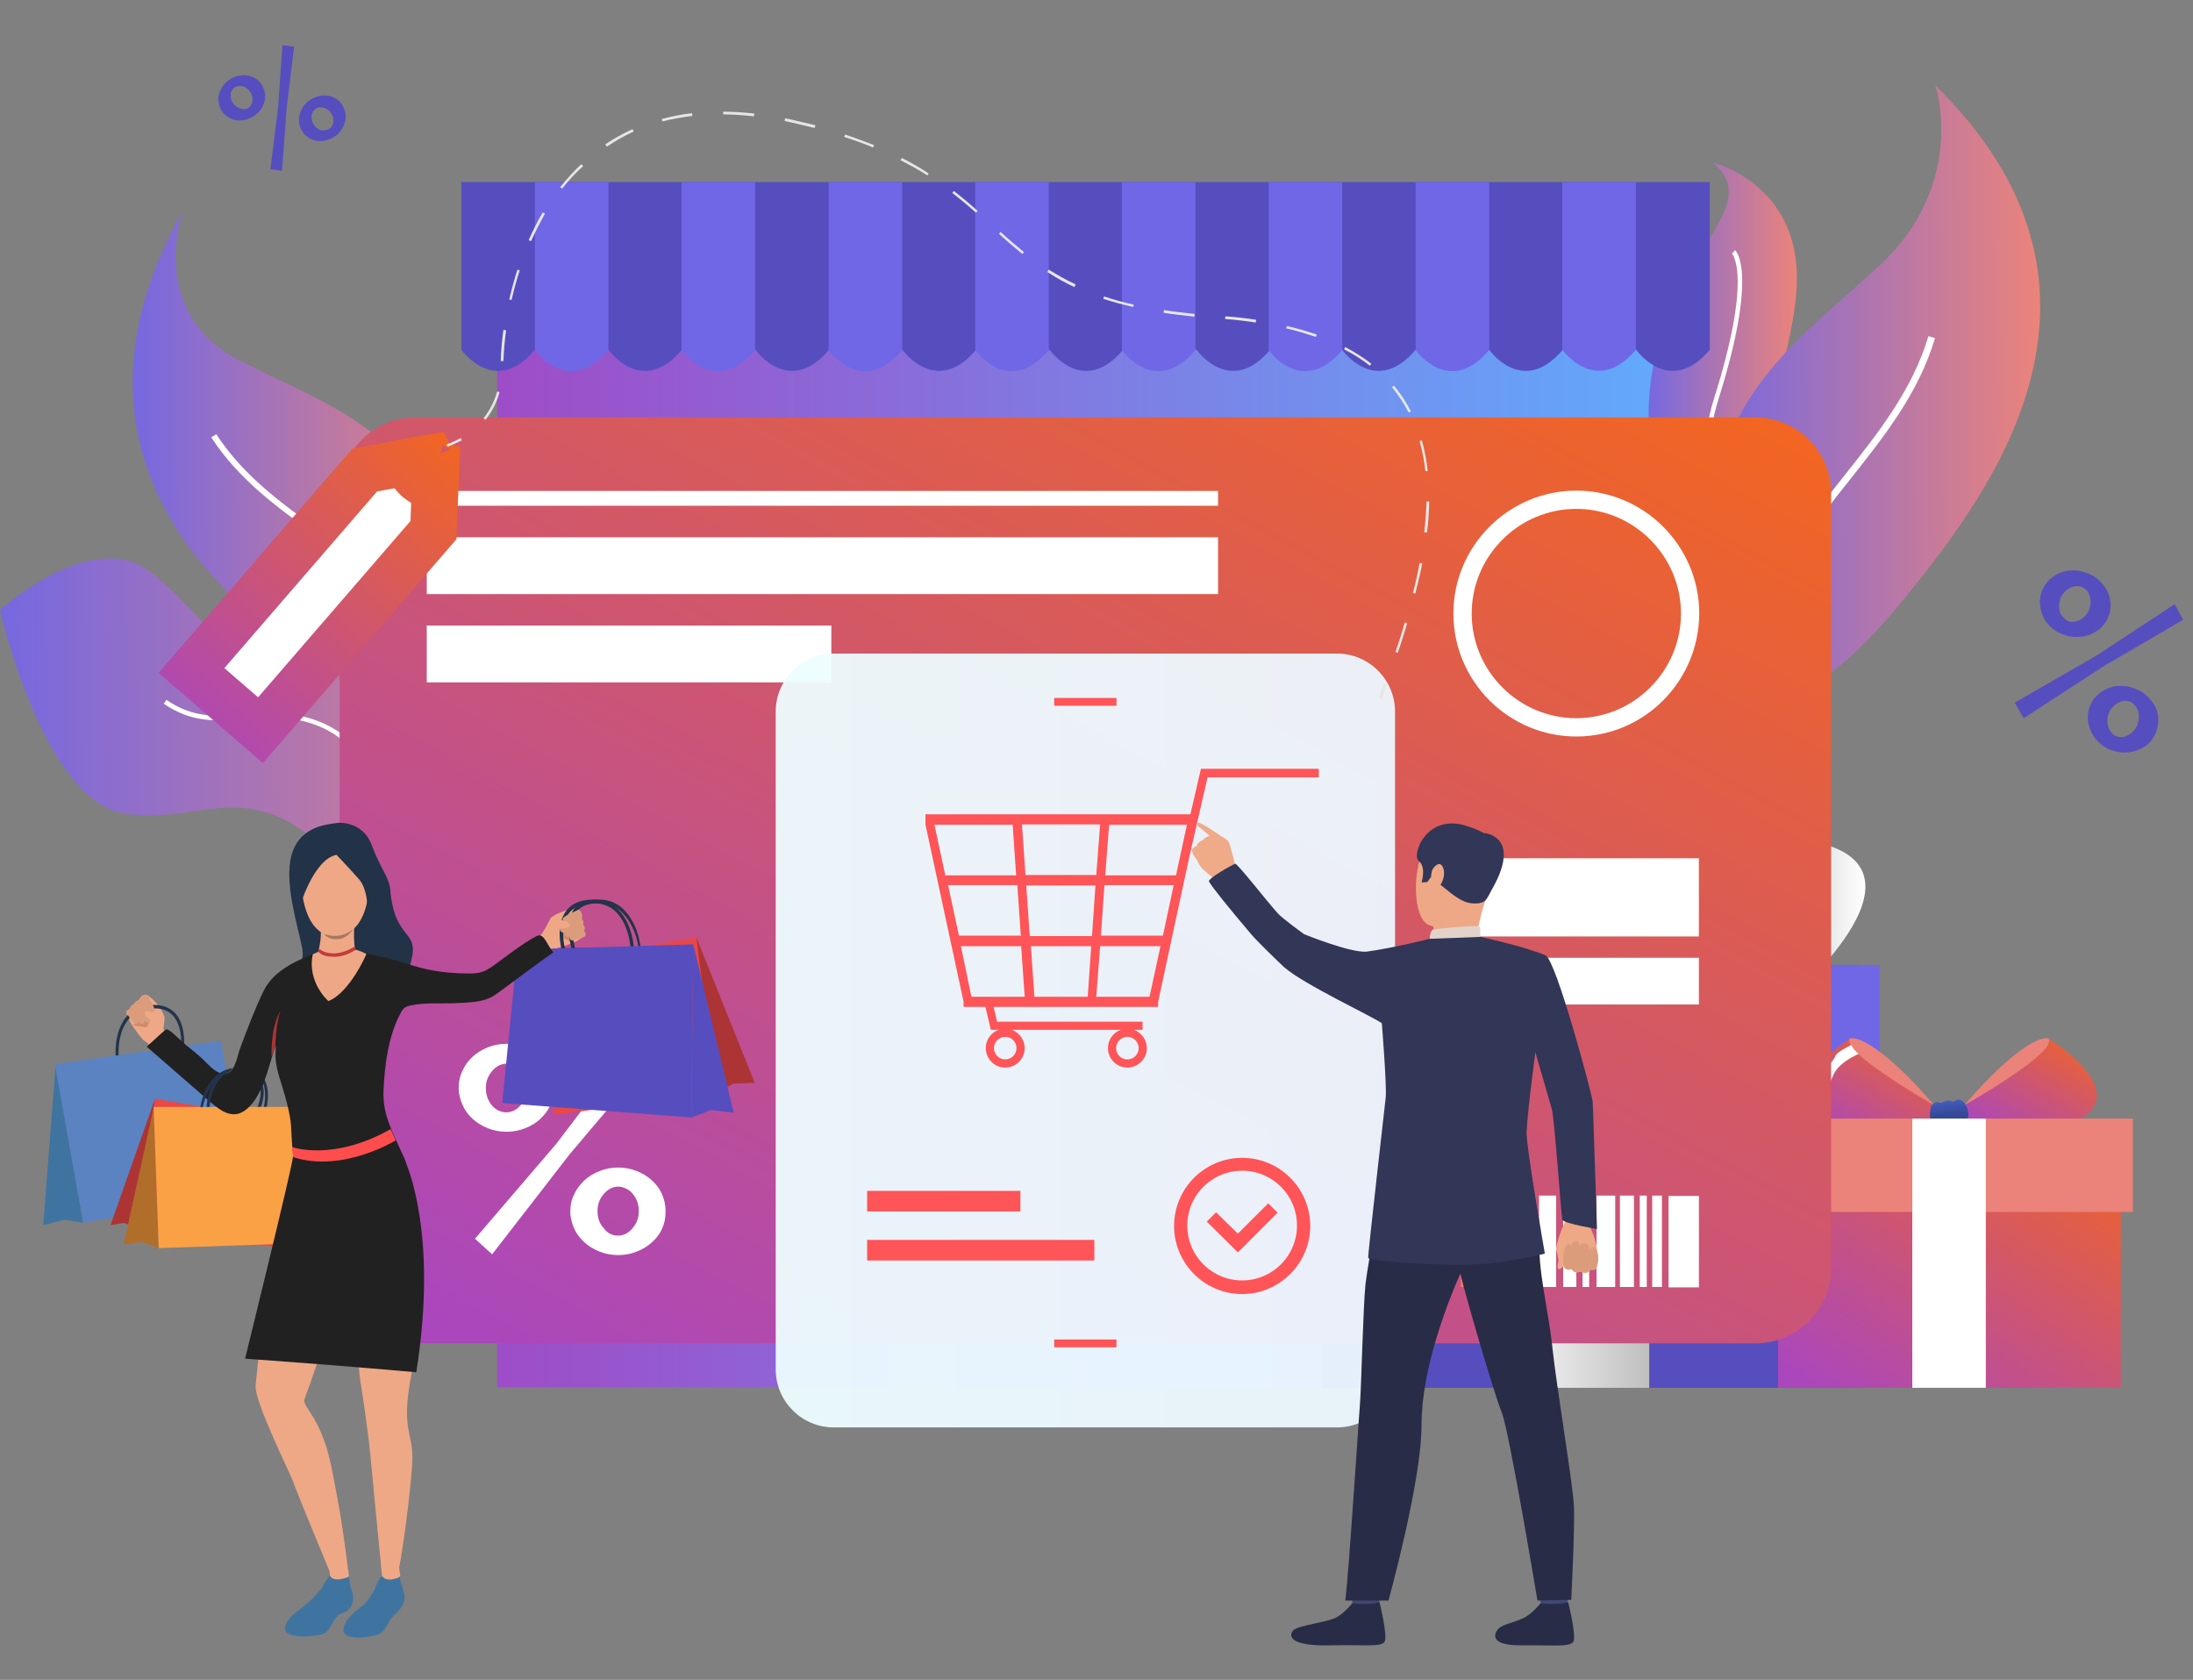 <svg width="47" height="36" viewBox="0 0 47 36" fill="none" xmlns="http://www.w3.org/2000/svg">
<rect x="0" y="0" width="47" height="36" fill="#808080" stroke="none"/>
<path d="M35.868 5.461H10.655V29.731H35.868V5.461Z" fill="url(#paint0_linear_16520_23233)"/>
<path d="M34.53 20.876C34.53 20.876 33.162 17.116 29.994 18.1C29.994 18.1 32.662 18.525 34.038 20.768C35.405 23.002 34.53 20.876 34.53 20.876Z" fill="url(#paint1_linear_16520_23233)"/>
<path d="M33.988 20.876C33.988 20.876 35.355 17.116 38.523 18.1C38.523 18.1 35.855 18.525 34.48 20.768C33.121 23.002 33.988 20.876 33.988 20.876Z" fill="url(#paint2_linear_16520_23233)"/>
<path d="M37.323 17.942C37.323 17.942 39.474 17.717 37.406 21.11L38.523 21.244C38.523 21.244 42.492 17.767 37.323 17.942Z" fill="url(#paint3_linear_16520_23233)"/>
<path d="M34.905 20.884L34.529 21.051L34.429 21.093C34.429 21.093 32.945 20.676 33.779 20.317C33.979 20.234 34.146 20.217 34.288 20.25C34.738 20.359 34.905 20.884 34.905 20.884Z" fill="url(#paint4_linear_16520_23233)"/>
<path d="M34.529 21.061L34.429 21.102C34.429 21.102 32.945 20.686 33.779 20.327C33.979 20.244 34.146 20.227 34.288 20.26C34.288 20.26 33.637 20.485 34.529 21.061Z" fill="url(#paint5_linear_16520_23233)"/>
<path d="M39.866 20.678H28.335V29.741H39.866V20.678Z" fill="#564EBF"/>
<path d="M40.282 20.678H27.926V23.396H40.282V20.678Z" fill="#7067E6"/>
<path d="M35.346 20.678H32.862V29.741H35.346V20.678Z" fill="url(#paint6_linear_16520_23233)"/>
<path d="M41.468 23.695C41.468 23.695 40.467 23.328 39.908 22.92C39.742 22.795 39.617 22.669 39.575 22.553C39.533 22.444 39.55 22.344 39.65 22.253C39.65 22.253 39.717 22.228 39.883 22.294C40.134 22.403 40.617 22.72 41.434 23.662C41.451 23.678 41.459 23.687 41.468 23.695Z" fill="#EB837A"/>
<path d="M41.468 23.694L41.409 23.977C41.409 23.977 39.408 24.477 38.766 23.827C38.758 23.819 38.75 23.811 38.741 23.802C38.683 23.735 38.65 23.669 38.633 23.602C38.449 22.985 39.65 22.26 39.65 22.26C39.625 22.293 39.633 22.343 39.667 22.401C39.7 22.46 39.758 22.527 39.833 22.593C40.309 23.035 41.468 23.694 41.468 23.694Z" fill="url(#paint7_linear_16520_23233)"/>
<path d="M39.833 22.586C39.833 22.586 39.425 22.753 39.3 23.02C39.175 23.287 39.108 23.512 38.933 23.595C38.85 23.637 38.791 23.712 38.749 23.795C38.691 23.729 38.658 23.662 38.641 23.595C38.658 23.487 38.691 23.37 38.783 23.27C39.041 22.97 39.3 22.745 39.333 22.636C39.358 22.553 39.575 22.445 39.675 22.395C39.7 22.453 39.758 22.52 39.833 22.586Z" fill="white"/>
<path d="M42.084 23.695C42.084 23.695 43.085 23.328 43.644 22.92C43.81 22.795 43.935 22.669 43.977 22.553C44.019 22.444 44.002 22.344 43.902 22.253C43.902 22.253 43.835 22.228 43.669 22.294C43.419 22.403 42.935 22.72 42.118 23.662C42.101 23.678 42.093 23.687 42.084 23.695Z" fill="#EB837A"/>
<path d="M42.084 23.694L42.143 23.977C42.143 23.977 44.144 24.477 44.786 23.827C44.794 23.819 44.803 23.811 44.811 23.802C44.869 23.735 44.903 23.669 44.919 23.602C45.103 22.985 43.902 22.26 43.902 22.26C43.927 22.293 43.919 22.343 43.885 22.401C43.852 22.46 43.794 22.527 43.719 22.593C43.252 23.035 42.084 23.694 42.084 23.694Z" fill="url(#paint8_linear_16520_23233)"/>
<path d="M41.392 23.694C41.392 23.694 41.484 23.586 41.551 23.628C41.618 23.669 41.709 23.544 41.809 23.594C41.909 23.644 41.918 23.511 42.043 23.586C42.168 23.661 42.235 23.903 42.143 24.02C42.051 24.145 42.001 23.994 41.959 24.02C41.918 24.044 41.834 24.153 41.693 24.07C41.551 23.986 41.351 24.145 41.367 24.044C41.384 23.945 41.334 23.895 41.392 23.694Z" fill="url(#paint9_linear_16520_23233)"/>
<path d="M45.453 23.971H38.107V29.74H45.453V23.971Z" fill="url(#paint10_linear_16520_23233)"/>
<path d="M45.711 23.971H37.849V25.972H45.711V23.971Z" fill="#EB837A"/>
<path d="M42.56 23.971H40.984V29.74H42.56V23.971Z" fill="white"/>
<path d="M6.395 13.948C7.662 14.832 8.913 15.424 9.58 15.066C9.621 15.04 9.655 15.015 9.688 14.991C10.072 14.69 10.205 13.982 9.947 12.698C9.271 9.296 7.128 8.754 5.127 7.72C3.151 6.711 3.902 4.552 3.927 4.502C1.192 9.346 4.244 12.448 6.395 13.948Z" fill="url(#paint11_linear_16520_23233)"/>
<path d="M9.588 15.066C9.63 15.041 9.663 15.016 9.697 14.991C9.446 14.324 8.888 13.048 8.129 12.348C7.771 12.023 7.354 11.723 6.912 11.414C6.078 10.822 5.219 10.205 4.636 9.305L4.527 9.371C5.128 10.297 5.995 10.914 6.837 11.514C7.27 11.823 7.687 12.123 8.037 12.44C8.779 13.123 9.338 14.424 9.588 15.066Z" fill="white"/>
<path d="M2.668 17.433C4.419 17.716 5.553 16.332 7.57 18.883C9.313 21.084 11.781 18.65 12.415 17.941C12.515 17.833 12.573 17.758 12.573 17.758C12.573 17.758 12.531 17.766 12.465 17.783C12.031 17.874 10.372 18.149 9.98 16.882C9.53 15.423 8.237 13.447 6.537 13.973C4.836 14.498 4.469 13.214 3.21 12.247C1.959 11.296 0 13.072 0 13.072C0 13.072 0.917 17.149 2.668 17.433Z" fill="url(#paint12_linear_16520_23233)"/>
<path d="M8.162 16.957C8.496 17.533 8.837 18.133 9.621 18.466C10.688 18.917 11.772 18.391 12.422 17.958C12.523 17.849 12.581 17.774 12.581 17.774C12.581 17.774 12.539 17.783 12.473 17.799C11.864 18.233 10.747 18.833 9.663 18.375C8.912 18.058 8.579 17.474 8.254 16.907C7.879 16.257 7.487 15.582 6.47 15.348C6.019 15.248 5.619 15.281 5.227 15.306C4.669 15.357 4.143 15.398 3.568 14.998L3.51 15.081C4.118 15.498 4.66 15.457 5.236 15.407C5.619 15.373 6.011 15.34 6.445 15.44C7.42 15.665 7.779 16.29 8.162 16.957Z" fill="white"/>
<path d="M35.343 9.279C35.534 12.747 38.277 12.572 38.494 12.556C38.502 12.556 38.511 12.556 38.511 12.556C38.453 12.489 38.394 12.414 38.344 12.347C36.968 10.438 38.536 7.828 38.511 5.911C38.486 3.918 36.71 3.484 36.71 3.484C38.011 4.577 35.142 5.677 35.343 9.279Z" fill="url(#paint13_linear_16520_23233)"/>
<path d="M36.951 11.029C37.327 11.696 37.91 12.196 38.494 12.555C38.502 12.555 38.51 12.555 38.51 12.555C38.452 12.488 38.394 12.413 38.344 12.346C37.843 12.004 37.36 11.554 37.035 10.987C36.618 10.254 36.551 9.436 36.826 8.569C37.693 5.818 37.201 5.376 37.185 5.359L37.151 5.401L37.118 5.434C37.143 5.459 37.552 5.951 36.734 8.544C36.451 9.428 36.518 10.262 36.951 11.029Z" fill="white"/>
<path d="M40.879 12.746C39.787 14.097 38.628 15.123 37.794 14.939C37.744 14.931 37.694 14.914 37.652 14.897C37.144 14.689 36.785 13.972 36.66 12.513C36.335 8.636 38.469 7.385 40.312 5.659C42.129 3.959 41.513 1.874 41.471 1.824C45.915 6.176 42.73 10.462 40.879 12.746Z" fill="url(#paint14_linear_16520_23233)"/>
<path d="M37.795 14.932C37.745 14.924 37.694 14.907 37.653 14.89C37.719 14.098 37.92 12.547 38.52 11.564C38.803 11.097 39.162 10.655 39.537 10.18C40.246 9.287 40.988 8.354 41.33 7.203L41.471 7.245C41.121 8.429 40.371 9.363 39.654 10.271C39.279 10.738 38.928 11.188 38.645 11.639C38.061 12.598 37.861 14.165 37.795 14.932Z" fill="white"/>
<path d="M37.618 28.788H8.904C8.004 28.788 7.278 28.063 7.278 27.163V10.571C7.278 9.671 8.004 8.945 8.904 8.945H37.618C38.519 8.945 39.244 9.671 39.244 10.571V27.163C39.244 28.063 38.519 28.788 37.618 28.788Z" fill="url(#paint15_linear_16520_23233)"/>
<path d="M33.784 15.783C32.333 15.783 31.149 14.599 31.149 13.148C31.149 11.698 32.333 10.514 33.784 10.514C35.234 10.514 36.418 11.698 36.418 13.148C36.41 14.607 35.234 15.783 33.784 15.783ZM33.784 10.905C32.55 10.905 31.541 11.914 31.541 13.148C31.541 14.382 32.55 15.391 33.784 15.391C35.017 15.391 36.026 14.382 36.026 13.148C36.026 11.914 35.017 10.905 33.784 10.905Z" fill="white"/>
<path d="M10.855 24.253C10.713 24.253 10.58 24.228 10.455 24.178C10.33 24.128 10.222 24.062 10.13 23.978C10.038 23.895 9.963 23.795 9.913 23.678C9.863 23.561 9.83 23.445 9.83 23.311C9.83 23.186 9.855 23.061 9.913 22.944C9.963 22.828 10.038 22.728 10.13 22.644C10.222 22.561 10.33 22.494 10.455 22.444C10.58 22.394 10.713 22.369 10.855 22.369C10.997 22.369 11.13 22.394 11.255 22.444C11.38 22.494 11.489 22.561 11.581 22.644C11.672 22.728 11.747 22.828 11.797 22.944C11.847 23.061 11.881 23.178 11.881 23.311C11.881 23.445 11.856 23.57 11.797 23.678C11.747 23.795 11.672 23.887 11.581 23.978C11.489 24.062 11.38 24.128 11.255 24.178C11.13 24.228 10.997 24.253 10.855 24.253ZM10.18 26.546L11.922 24.512L13.531 22.394L13.907 22.728L12.214 24.729L10.547 26.88L10.18 26.546ZM10.855 23.837C10.914 23.837 10.972 23.82 11.022 23.795C11.072 23.77 11.122 23.728 11.164 23.678C11.205 23.628 11.239 23.578 11.264 23.511C11.289 23.445 11.297 23.378 11.297 23.311C11.297 23.169 11.255 23.044 11.164 22.944C11.08 22.844 10.972 22.794 10.855 22.794C10.797 22.794 10.738 22.811 10.688 22.836C10.638 22.861 10.588 22.903 10.547 22.953C10.505 23.003 10.472 23.053 10.447 23.119C10.422 23.178 10.413 23.245 10.413 23.32C10.413 23.461 10.455 23.586 10.547 23.695C10.63 23.787 10.738 23.837 10.855 23.837ZM13.248 26.896C13.106 26.896 12.973 26.871 12.848 26.821C12.723 26.771 12.614 26.705 12.523 26.621C12.431 26.538 12.356 26.438 12.306 26.329C12.256 26.213 12.223 26.096 12.223 25.963C12.223 25.829 12.248 25.704 12.306 25.596C12.356 25.479 12.431 25.387 12.523 25.296C12.614 25.212 12.723 25.145 12.848 25.096C12.973 25.046 13.106 25.02 13.248 25.02C13.39 25.02 13.523 25.046 13.648 25.096C13.773 25.145 13.882 25.212 13.973 25.296C14.065 25.379 14.14 25.479 14.19 25.596C14.24 25.712 14.265 25.829 14.265 25.963C14.265 26.096 14.24 26.221 14.19 26.329C14.14 26.446 14.065 26.538 13.973 26.621C13.882 26.705 13.773 26.771 13.648 26.821C13.523 26.871 13.39 26.896 13.248 26.896ZM13.248 26.48C13.306 26.48 13.365 26.463 13.415 26.438C13.465 26.413 13.515 26.371 13.556 26.321C13.598 26.271 13.632 26.221 13.656 26.154C13.681 26.096 13.69 26.029 13.69 25.954C13.69 25.879 13.681 25.812 13.656 25.746C13.632 25.679 13.598 25.629 13.556 25.579C13.515 25.529 13.473 25.496 13.415 25.471C13.365 25.446 13.306 25.429 13.248 25.429C13.19 25.429 13.131 25.446 13.081 25.471C13.031 25.496 12.981 25.537 12.94 25.587C12.898 25.637 12.864 25.688 12.839 25.754C12.814 25.821 12.806 25.888 12.806 25.954C12.806 26.096 12.848 26.221 12.94 26.321C13.023 26.43 13.123 26.48 13.248 26.48Z" fill="white"/>
<path d="M26.105 11.514H9.146V12.731H26.105V11.514Z" fill="white"/>
<path d="M26.105 10.521H9.146V10.838H26.105V10.521Z" fill="white"/>
<path d="M17.817 13.406H9.146V14.623H17.817V13.406Z" fill="white"/>
<path opacity="0.95" d="M28.655 30.589H17.867C17.183 30.589 16.625 30.03 16.625 29.347V15.248C16.625 14.565 17.183 14.006 17.867 14.006H28.655C29.339 14.006 29.898 14.565 29.898 15.248V29.347C29.898 30.039 29.339 30.589 28.655 30.589Z" fill="url(#paint16_linear_16520_23233)"/>
<path d="M26.622 27.731C25.813 27.731 25.163 27.072 25.163 26.272C25.163 25.463 25.821 24.812 26.622 24.812C27.43 24.812 28.081 25.471 28.081 26.272C28.081 27.072 27.422 27.731 26.622 27.731ZM26.622 25.088C25.971 25.088 25.446 25.613 25.446 26.263C25.446 26.913 25.971 27.439 26.622 27.439C27.272 27.439 27.797 26.913 27.797 26.263C27.797 25.613 27.272 25.088 26.622 25.088Z" fill="#FF5458"/>
<path d="M26.53 26.838L25.863 26.179L26.063 25.979L26.53 26.437L27.18 25.787L27.38 25.987L26.53 26.838Z" fill="#FF5458"/>
<path d="M31.107 25.621H30.682V27.58H31.107V25.621Z" fill="#FF7759"/>
<path d="M31.516 25.621H31.308V27.58H31.516V25.621Z" fill="#FF7759"/>
<path d="M32.108 25.621H31.725V27.58H32.108V25.621Z" fill="#FF7759"/>
<path d="M32.558 25.621H32.325V27.58H32.558V25.621Z" fill="#FF7759"/>
<path d="M32.825 25.629H32.717V27.588H32.825V25.629Z" fill="#FF7759"/>
<path d="M33.351 25.621H32.984V27.58H33.351V25.621Z" fill="white"/>
<path d="M33.784 25.621H33.501V27.58H33.784V25.621Z" fill="white"/>
<path d="M34.059 25.621H33.917V27.58H34.059V25.621Z" fill="white"/>
<path d="M34.617 25.621H34.217V27.58H34.617V25.621Z" fill="white"/>
<path d="M35.018 25.621H34.718V27.58H35.018V25.621Z" fill="white"/>
<path d="M35.293 25.621H35.143V27.58H35.293V25.621Z" fill="white"/>
<path d="M35.618 25.621H35.41V27.58H35.618V25.621Z" fill="white"/>
<path d="M36.411 25.629H35.76V27.588H36.411V25.629Z" fill="white"/>
<path d="M9.888 3.902V7.496C9.888 7.496 10.605 8.513 11.464 7.496H13.04C13.04 7.496 13.757 8.513 14.616 7.496H16.191C16.191 7.496 16.908 8.513 17.767 7.496H19.343C19.343 7.496 20.06 8.513 20.919 7.496H22.494C22.494 7.496 23.212 8.513 24.07 7.496H25.646C25.646 7.496 26.363 8.513 27.222 7.496H28.764C28.764 7.496 29.481 8.513 30.34 7.496H31.916C31.916 7.496 32.633 8.513 33.492 7.496H35.067C35.067 7.496 35.784 8.513 36.643 7.496V3.902H9.888Z" fill="#564EBF"/>
<path d="M11.464 7.502C11.464 7.502 12.181 8.519 13.04 7.502V3.9H11.464V7.502Z" fill="#7067E6"/>
<path d="M14.607 7.502C14.607 7.502 15.324 8.519 16.183 7.502V3.9H14.607V7.502Z" fill="#7067E6"/>
<path d="M17.759 7.502C17.759 7.502 18.476 8.519 19.335 7.502V3.9H17.759V7.502Z" fill="#7067E6"/>
<path d="M20.902 7.502C20.902 7.502 21.619 8.519 22.478 7.502V3.9H20.902V7.502Z" fill="#7067E6"/>
<path d="M24.045 7.502C24.045 7.502 24.762 8.519 25.621 7.502V3.9H24.045V7.502Z" fill="#7067E6"/>
<path d="M27.189 7.502C27.189 7.502 27.906 8.519 28.765 7.502V3.9H27.189V7.502Z" fill="#7067E6"/>
<path d="M30.34 7.502C30.34 7.502 31.057 8.519 31.916 7.502V3.9H30.34V7.502Z" fill="#7067E6"/>
<path d="M33.484 3.9V7.494C33.484 7.494 34.201 8.511 35.06 7.494V3.9H33.484Z" fill="#7067E6"/>
<path d="M25.738 16.475L25.513 17.45H19.835V17.675L20.652 21.469V21.577H21.119L21.236 22.069H21.402C21.244 22.127 21.127 22.277 21.127 22.461C21.127 22.686 21.311 22.878 21.544 22.878C21.769 22.878 21.961 22.694 21.961 22.461C21.961 22.286 21.844 22.127 21.686 22.069H24.02C23.862 22.127 23.745 22.277 23.745 22.461C23.745 22.686 23.929 22.878 24.162 22.878C24.387 22.878 24.579 22.694 24.579 22.461C24.579 22.286 24.462 22.127 24.304 22.069H24.487V21.894H21.369L21.294 21.577H24.821V21.469L25.488 18.367L25.88 16.658H28.264V16.475H25.738ZM21.786 22.461C21.786 22.594 21.677 22.703 21.544 22.703C21.411 22.703 21.302 22.594 21.302 22.461C21.302 22.328 21.411 22.219 21.544 22.219C21.677 22.219 21.786 22.328 21.786 22.461ZM24.404 22.461C24.404 22.594 24.296 22.703 24.162 22.703C24.029 22.703 23.92 22.594 23.92 22.461C23.92 22.328 24.029 22.219 24.162 22.219C24.296 22.219 24.404 22.328 24.404 22.461ZM21.994 18.976H23.478L23.403 20.06H22.069L21.994 18.976ZM21.878 20.051H20.552L20.319 18.968H21.803L21.878 20.051ZM23.495 18.751H21.978L21.903 17.667H23.578L23.495 18.751ZM23.77 17.675H25.438L25.204 18.759H23.687L23.77 17.675ZM23.387 20.276L23.312 21.36H22.169L22.094 20.276H23.387ZM23.578 20.276H24.871L24.637 21.36H23.495L23.578 20.276ZM24.921 20.051H23.595L23.67 18.968H25.154L24.929 20.026L24.921 20.051ZM21.703 17.675L21.778 18.759H20.26L20.027 17.675H21.703ZM20.594 20.276H21.886L21.961 21.36H20.819L20.594 20.276Z" fill="#FF5458"/>
<path d="M23.928 28.705H22.594V28.872H23.928V28.705Z" fill="#FF5458"/>
<path d="M23.928 14.957H22.594V15.124H23.928V14.957Z" fill="#FF5458"/>
<path d="M21.869 25.52H18.584V25.961H21.869V25.52Z" fill="#FF5458"/>
<path d="M23.454 26.57H18.584V27.012H23.454V26.57Z" fill="#FF5458"/>
<path d="M36.41 18.393H31.307V20.068H36.41V18.393Z" fill="white"/>
<path d="M36.41 20.525H31.307V21.526H36.41V20.525Z" fill="white"/>
<path d="M33.626 25.938C33.626 25.938 33.559 26.046 33.551 26.138C33.542 26.205 33.484 26.313 33.459 26.371C33.434 26.43 33.351 26.697 33.351 26.763C33.351 26.788 33.409 26.972 33.401 27.022C33.392 27.08 33.359 27.188 33.409 27.197C33.459 27.205 33.517 27.113 33.517 27.113C33.517 27.113 33.509 27.163 33.559 27.188C33.642 27.23 33.684 27.197 33.684 27.197C33.684 27.197 33.717 27.255 33.751 27.264C33.834 27.28 33.876 27.247 33.876 27.247C33.876 27.247 33.917 27.28 33.976 27.28C34.051 27.28 34.084 27.213 34.084 27.213C34.084 27.213 34.176 27.23 34.209 27.188C34.234 27.147 34.234 27.097 34.243 27.055C34.251 27.013 34.243 26.646 34.118 26.388C33.993 26.121 34.151 25.871 34.151 25.871L33.626 25.938Z" fill="#EEA886"/>
<path d="M33.501 27.081C33.501 27.081 33.492 26.756 33.576 26.68C33.659 26.614 33.676 26.73 33.676 26.73C33.676 26.73 33.667 26.614 33.759 26.597C33.851 26.58 33.859 26.722 33.859 26.722C33.859 26.722 33.876 26.63 33.976 26.647C34.076 26.664 34.051 26.78 34.051 26.78C34.051 26.78 34.143 26.664 34.209 26.772C34.309 26.956 34.209 27.172 34.209 27.172C34.209 27.172 34.176 27.222 34.084 27.197C34.084 27.197 34.018 27.322 33.876 27.231C33.876 27.231 33.734 27.314 33.676 27.181C33.684 27.197 33.526 27.272 33.501 27.081Z" fill="#DB9C7C"/>
<path d="M32.509 21.209C32.509 21.209 33.067 23.085 33.259 23.769C33.317 23.986 33.459 26.054 33.484 26.137C33.509 26.22 34.226 26.337 34.226 26.337C34.226 26.337 34.143 23.752 34.134 23.611C34.126 23.469 33.351 20.576 33.126 20.476C32.959 20.401 32.867 20.459 32.65 20.617C32.35 20.843 32.509 21.209 32.509 21.209Z" fill="#323657"/>
<path d="M32.967 33.991C32.967 33.991 33.017 34.35 33.025 34.4C33.033 34.45 33.592 34.367 33.592 34.367L33.634 33.941C33.634 33.95 33.033 33.941 32.967 33.991Z" fill="#424773"/>
<path d="M33.017 34.359C33.017 34.359 32.842 34.576 32.667 34.667C32.492 34.759 32.225 34.801 32.125 34.893C32.05 34.959 31.859 35.259 32.576 35.259C33.293 35.251 33.635 35.301 33.718 35.184C33.793 35.068 33.609 34.334 33.609 34.334C33.609 34.334 33.426 34.401 33.017 34.359Z" fill="#292C47"/>
<path d="M28.932 33.991C28.932 33.991 28.982 34.35 28.99 34.4C28.998 34.45 29.557 34.367 29.557 34.367L29.599 33.941C29.599 33.95 28.998 33.941 28.932 33.991Z" fill="#424773"/>
<path d="M28.981 34.359C28.981 34.359 28.806 34.576 28.631 34.667C28.456 34.759 27.823 34.834 27.722 34.934C27.647 35.001 27.522 35.285 28.531 35.259C29.248 35.243 29.59 35.301 29.673 35.184C29.748 35.068 29.565 34.334 29.565 34.334C29.565 34.334 29.398 34.401 28.981 34.359Z" fill="#292C47"/>
<path d="M32.5 24.861C32.5 24.861 33.025 25.703 32.992 26.462C32.95 27.221 33.184 28.055 33.267 28.847C33.359 29.73 33.717 31.831 33.734 32.298C33.751 32.774 33.675 34.283 33.675 34.283L32.95 34.299C32.95 34.299 32.342 30.639 32.183 30.264C32.025 29.889 31.241 27.221 31.216 26.929C31.183 26.629 32.5 24.861 32.5 24.861Z" fill="#292C47"/>
<path d="M29.715 24.97C29.715 24.97 29.315 27.054 29.265 27.521C29.215 27.988 29.173 29.772 29.148 30.064C29.123 30.356 28.898 33.858 28.831 34.3H29.757C29.757 34.3 30.466 31.748 30.466 30.539C30.466 29.331 31.016 27.913 31.375 27.113C31.733 26.312 32.542 26.296 32.758 24.82C32.767 24.82 30.007 24.503 29.715 24.97Z" fill="#292C47"/>
<path d="M31.616 17.792C31.616 17.792 30.907 17.525 30.574 18.067C30.249 18.609 30.274 19.693 30.632 19.827C30.991 19.96 31.524 19.893 31.708 19.551C31.891 19.21 32.058 18.726 32.05 18.401C32.05 18.067 31.799 17.884 31.616 17.792Z" fill="#EEA886"/>
<path d="M30.716 19.843C30.716 19.843 30.749 20.035 30.699 20.126C30.649 20.218 31.616 20.226 31.616 20.226C31.616 20.226 31.691 19.709 31.841 19.276C31.991 18.851 30.716 19.843 30.716 19.843Z" fill="#EEA886"/>
<path d="M31.842 19.285C31.842 19.285 31.775 19.394 31.5 19.352C31.225 19.31 30.891 18.944 30.783 18.902C30.666 18.86 30.666 18.793 30.666 18.793L30.591 18.902L30.466 18.91C30.466 18.91 30.574 18.585 30.408 18.452C30.241 18.318 30.583 17.401 31.458 17.709C31.458 17.709 32.133 17.893 32.108 18.276C32.092 18.66 32 19.093 31.842 19.285Z" fill="#323657"/>
<path d="M30.641 20.118C30.641 20.118 30.641 19.934 30.724 19.918C30.807 19.901 31.624 19.817 31.724 19.859V20.068C31.724 20.076 31.533 20.193 30.641 20.118Z" fill="#E2D2CA"/>
<path d="M30.691 18.658C30.708 18.592 30.866 18.408 30.933 18.608C31 18.808 30.841 19.067 30.749 19.05C30.658 19.017 30.649 18.817 30.691 18.658Z" fill="#EEA886"/>
<path d="M27.381 22.252C27.372 22.261 27.372 22.261 27.381 22.252V22.252Z" fill="#323657"/>
<path d="M31.817 17.852C31.817 17.852 32.726 17.927 31.842 19.277L31.817 17.852Z" fill="#323657"/>
<path d="M25.646 18.126C25.672 18.034 25.771 18.009 25.771 18.009C25.813 17.951 25.913 17.917 25.913 17.917C25.913 17.909 25.913 17.909 25.922 17.909C25.855 17.842 25.671 17.709 25.663 17.684C25.646 17.651 25.655 17.651 25.688 17.634C25.721 17.617 26.022 17.817 26.122 17.884C26.147 17.901 26.163 17.917 26.172 17.917C26.197 17.942 26.255 17.959 26.305 18.009C26.313 18.017 26.313 18.017 26.322 18.026C26.372 18.092 26.488 18.609 26.488 18.609L26.28 18.701L26.072 18.876C26.072 18.876 25.83 18.676 25.771 18.618C25.713 18.559 25.68 18.484 25.663 18.451C25.663 18.442 25.655 18.434 25.646 18.418C25.621 18.376 25.58 18.326 25.58 18.326C25.555 18.293 25.546 18.226 25.546 18.226C25.546 18.167 25.646 18.126 25.646 18.126Z" fill="#EFAA88"/>
<path d="M29.282 20.394C29.849 20.319 30.641 20.119 30.641 20.119L31.733 20.078C31.733 20.078 32.733 20.294 33.125 20.478C33.159 20.494 33.159 21.37 33.267 21.595L32.942 22.287C32.942 22.287 32.75 23.654 32.717 24.255C32.7 24.53 33.109 26.864 33.109 26.864C33.109 26.864 32.675 26.989 31.933 27.073C31.191 27.156 29.332 27.039 29.323 26.956C29.315 26.864 29.682 23.688 29.698 23.521C29.724 23.271 29.615 21.928 29.615 21.928C29.44 21.795 27.939 21.095 27.523 20.728C27.414 20.628 26.947 20.177 26.814 20.019C26.347 19.469 25.963 18.994 25.913 18.893C25.863 18.835 26.422 18.527 26.472 18.51C26.514 18.493 27.147 19.31 27.389 19.577C27.497 19.694 27.948 20.019 27.948 20.019C27.948 20.019 28.931 20.419 29.282 20.394Z" fill="#323657"/>
<path d="M11.648 19.961C11.648 19.961 11.781 19.719 11.798 19.678C11.823 19.644 11.923 19.586 12.056 19.536C12.181 19.486 12.382 19.477 12.398 19.494C12.415 19.511 12.44 19.511 12.465 19.569C12.482 19.628 12.465 19.686 12.465 19.686C12.465 19.686 12.515 19.744 12.498 19.819C12.498 19.819 12.557 19.869 12.515 19.953C12.515 19.953 12.573 20.011 12.54 20.061C12.54 20.061 12.432 20.111 12.398 20.145C12.365 20.178 12.132 20.27 11.898 20.328C11.898 20.328 11.656 20.311 11.648 19.961Z" fill="#EEA886"/>
<path d="M12.031 19.861C12.031 19.861 12.014 20.003 11.998 20.036C11.973 20.07 12.264 20.195 12.264 20.195C12.264 20.195 12.198 19.886 12.031 19.861Z" fill="#CF8C6C"/>
<path d="M15.35 23.438L11.882 23.888L11.29 20.711L14.925 20.086L15.35 23.438Z" fill="#EB4747"/>
<path d="M13.59 20.394C13.582 20.061 13.457 19.661 13.199 19.444C13.007 19.285 12.773 19.252 12.532 19.294C11.965 19.386 11.931 19.977 12.048 20.386L13.59 20.394ZM12.106 20.319C12.006 19.877 12.098 19.444 12.548 19.369C12.765 19.335 12.982 19.36 13.157 19.502C13.382 19.686 13.49 20.027 13.515 20.319H12.106Z" fill="#23344A"/>
<path d="M13.732 20.394C13.724 20.061 13.574 19.661 13.316 19.444C13.124 19.285 12.89 19.252 12.649 19.294C12.082 19.386 12.148 19.977 12.265 20.386L13.732 20.394ZM12.323 20.319C12.223 19.877 12.207 19.444 12.665 19.369C12.882 19.335 13.099 19.36 13.274 19.502C13.499 19.686 13.657 20.027 13.682 20.319H12.323Z" fill="#23344A"/>
<path d="M14.816 23.947L10.764 23.638L11.089 20.353L14.858 20.236L14.816 23.947Z" fill="#564EBF"/>
<path d="M3.494 22.128C3.494 22.128 3.527 21.853 3.527 21.811C3.527 21.77 3.477 21.661 3.394 21.553C3.319 21.436 3.16 21.319 3.144 21.319C3.119 21.319 3.094 21.311 3.043 21.344C2.993 21.378 2.977 21.436 2.977 21.436C2.977 21.436 2.893 21.453 2.868 21.528C2.868 21.528 2.793 21.544 2.785 21.628C2.785 21.628 2.71 21.644 2.702 21.703C2.702 21.703 2.76 21.803 2.768 21.853C2.777 21.895 2.91 22.103 3.069 22.286C3.077 22.286 3.285 22.403 3.494 22.128Z" fill="#EEA886"/>
<path d="M3.936 22.511C3.969 22.253 3.936 21.928 3.769 21.728C3.652 21.594 3.502 21.544 3.335 21.536C3.102 21.527 2.885 21.594 2.727 21.769C2.51 22.003 2.451 22.403 2.485 22.72L3.936 22.511ZM2.543 22.636C2.526 22.361 2.585 22.028 2.777 21.819C2.918 21.661 3.118 21.602 3.335 21.611C3.485 21.611 3.619 21.661 3.719 21.778C3.86 21.944 3.902 22.228 3.877 22.453L2.543 22.636Z" fill="#23344A"/>
<path d="M0.926 26.255L1.193 22.828L1.785 26.205L1.376 26.138L0.926 26.255Z" fill="#3F74A0"/>
<path d="M1.784 26.205L5.311 25.588L4.736 22.303L1.176 22.803L1.784 26.205Z" fill="#5B83C2"/>
<path d="M5.561 23.247C5.62 23.413 5.561 23.63 5.495 23.789L5.561 23.797C5.636 23.63 5.686 23.413 5.628 23.238L5.561 23.247Z" fill="#23344A"/>
<path d="M2.96 26.338L5.853 26.713L6.345 24.062L3.318 23.545L2.96 26.338Z" fill="#EB4747"/>
<path d="M2.368 26.256L3.319 23.555L2.96 26.323L2.652 26.206L2.368 26.256Z" fill="#AD3434"/>
<path d="M5.62 23.171C5.72 23.371 5.67 23.654 5.653 23.729L5.711 23.754C5.728 23.671 5.803 23.337 5.645 23.096L5.62 23.171Z" fill="#23344A"/>
<path d="M2.651 26.665L3.293 23.738L3.402 26.748L3.052 26.615L2.651 26.665Z" fill="#B06E2A"/>
<path d="M3.077 22.287C3.077 22.287 3.294 22.478 3.402 22.478C3.511 22.478 3.569 22.178 3.569 22.178L3.469 21.986L3.077 22.287Z" fill="#EEA886"/>
<path d="M11.498 20.135C11.498 20.135 11.606 20.035 11.656 19.944C11.706 19.852 11.923 20.319 11.923 20.319C11.923 20.319 11.656 20.327 11.54 20.41C11.415 20.502 11.498 20.135 11.498 20.135Z" fill="#EEA886"/>
<path d="M12.365 19.511C12.365 19.511 12.048 19.644 12.056 19.694C12.073 19.744 12.106 19.761 12.106 19.761L11.998 19.878C11.998 19.878 11.973 19.994 12.106 19.986C12.106 19.986 12.073 20.094 12.198 20.069C12.198 20.069 12.206 20.153 12.265 20.153C12.323 20.153 12.532 20.061 12.532 20.061C12.532 20.061 12.565 20.019 12.515 19.953C12.515 19.953 12.557 19.878 12.498 19.819C12.498 19.819 12.523 19.753 12.465 19.686C12.465 19.686 12.507 19.544 12.39 19.494C12.398 19.494 12.373 19.503 12.365 19.511Z" fill="#DB9C7C"/>
<path d="M11.806 19.678C11.806 19.678 12.04 19.694 12.165 19.761C12.19 19.778 12.215 19.794 12.215 19.828C12.215 19.861 12.165 19.895 12.056 19.895C11.956 19.895 11.823 19.936 11.823 19.936C11.823 19.936 11.723 19.903 11.806 19.678Z" fill="#EEA886"/>
<path d="M3.236 21.829C3.236 21.829 3.169 21.954 3.161 21.996C3.161 22.038 2.852 21.971 2.852 21.971C2.852 21.971 3.086 21.746 3.236 21.829Z" fill="#CF8C6C"/>
<path d="M3.168 21.344C3.168 21.344 3.352 21.636 3.31 21.669C3.268 21.703 3.227 21.695 3.227 21.695L3.252 21.853C3.252 21.853 3.21 21.961 3.102 21.886C3.102 21.886 3.068 21.995 2.977 21.903C2.977 21.903 2.926 21.961 2.876 21.928C2.826 21.895 2.71 21.703 2.71 21.703C2.71 21.703 2.701 21.653 2.785 21.619C2.785 21.619 2.793 21.536 2.876 21.52C2.876 21.52 2.893 21.453 2.977 21.436C2.977 21.436 3.027 21.294 3.143 21.319C3.143 21.319 3.16 21.336 3.168 21.344Z" fill="#DB9C7C"/>
<path d="M3.519 21.803C3.519 21.803 3.31 21.687 3.177 21.67C3.144 21.67 3.11 21.67 3.102 21.695C3.085 21.72 3.11 21.778 3.194 21.837C3.277 21.895 3.369 22.003 3.369 22.003C3.369 22.003 3.469 22.037 3.519 21.803Z" fill="#EEA886"/>
<path d="M7.321 34.577C7.154 34.627 7.104 34.911 6.962 34.994C6.82 35.078 6.137 35.136 6.112 34.919C6.087 34.702 6.404 34.511 6.537 34.402C6.679 34.294 6.996 33.944 7.062 33.802C7.062 33.802 7.121 33.894 7.287 33.86C7.454 33.835 7.487 33.785 7.487 33.785C7.479 33.952 7.537 34.069 7.554 34.135C7.612 34.369 7.487 34.535 7.321 34.577Z" fill="#3F74A0"/>
<path d="M8.438 34.619C8.313 34.736 8.288 34.919 8.146 35.002C8.104 35.027 8.021 35.053 7.929 35.069C7.754 35.102 7.537 35.102 7.429 35.044C7.396 35.019 7.371 34.994 7.362 34.952C7.337 34.736 7.654 34.494 7.796 34.386C7.879 34.319 7.971 34.169 8.046 34.027C8.088 33.935 8.129 33.852 8.154 33.802C8.154 33.802 8.163 33.819 8.179 33.835C8.204 33.852 8.263 33.877 8.363 33.86C8.496 33.835 8.546 33.802 8.563 33.785C8.588 33.919 8.638 34.06 8.655 34.119C8.721 34.344 8.563 34.511 8.438 34.619Z" fill="#3F74A0"/>
<path d="M7.229 17.635C7.229 17.635 7.763 17.576 7.963 18.102C8.155 18.619 8.338 18.794 8.363 19.061C8.455 20.161 8.972 19.911 8.822 20.553C8.68 21.186 8.58 21.287 8.58 21.287L7.346 21.045H6.095C6.095 21.045 6.587 20.803 6.47 20.286C6.362 19.769 6.095 18.919 6.245 18.335C6.404 17.752 6.904 17.676 7.229 17.635Z" fill="#223247"/>
<path d="M3.402 26.747L6.52 26.639L6.578 23.721H3.293L3.402 26.747Z" fill="#FAA146"/>
<path d="M16.175 23.204L14.924 20.086L15.35 23.438L15.716 23.221L16.175 23.204Z" fill="#AD3434"/>
<path d="M15.725 23.846L14.858 20.236L14.816 23.947L15.241 23.788L15.725 23.846Z" fill="#564EBF"/>
<path d="M6.337 25.03C6.337 25.03 5.887 26.605 5.803 27.014C5.728 27.414 5.503 29.365 5.478 29.699C5.453 30.032 6.22 31.583 6.262 31.7C6.42 32.133 7.079 33.709 7.079 33.709C7.079 33.709 7.504 33.959 7.454 33.592C7.312 32.467 7.246 32.192 7.137 31.608C6.912 30.332 6.454 30.166 6.529 29.974C7.237 28.09 7.379 26.814 7.479 26.697C7.571 26.589 7.588 26.756 7.646 26.997C7.704 27.239 7.621 28.932 7.721 29.582C7.779 29.932 7.896 30.733 7.938 31.191C7.979 31.65 8.188 33.767 8.188 33.767C8.188 33.767 8.213 33.842 8.53 33.667C8.58 33.642 8.83 31.791 8.838 31.25C8.846 30.707 8.605 30.624 8.796 29.574C9.213 27.314 9.155 26.922 8.671 25.297C7.496 21.32 6.337 25.03 6.337 25.03Z" fill="#EEA886"/>
<path d="M11.865 20.412C11.848 20.395 10.697 21.271 10.572 21.346C10.322 21.488 10.055 21.479 9.78 21.496C9.472 21.513 9.113 21.479 8.805 21.546C8.646 21.579 8.63 21.621 8.546 21.788C8.321 22.247 8.246 22.822 8.221 23.33C8.188 23.856 8.396 24.222 8.605 24.689C8.68 24.848 8.78 25.015 8.638 25.156C8.513 25.29 8.263 25.315 8.096 25.331C7.687 25.381 7.062 25.415 6.67 25.256C6.187 25.056 6.278 24.456 6.228 24.031C6.195 23.747 6.062 23.322 5.978 23.055C5.903 22.788 5.895 22.672 5.912 22.388C5.762 22.813 5.636 23.539 5.236 23.806C4.928 24.014 4.644 23.73 4.419 23.539C3.994 23.172 3.569 22.797 3.144 22.43C3.235 22.346 3.327 22.263 3.419 22.18C3.452 22.155 3.452 22.146 3.485 22.121C3.569 22.055 3.552 22.038 3.635 22.088C3.694 22.121 3.836 22.263 3.886 22.305C4.036 22.447 4.177 22.538 4.327 22.68C4.461 22.805 4.694 23.097 4.894 22.988C5.053 22.913 5.095 22.588 5.153 22.447C5.303 22.046 5.453 21.646 5.636 21.263C5.828 20.846 6.253 20.629 6.67 20.462C7.029 20.32 7.504 20.346 7.871 20.437C8.129 20.504 8.213 20.504 8.471 20.579C8.713 20.646 8.938 20.729 9.188 20.779C9.472 20.837 9.764 20.862 10.055 20.862C10.289 20.862 10.38 20.829 10.572 20.696C10.831 20.512 11.214 20.204 11.498 20.062C11.665 19.97 11.723 20.27 11.865 20.412Z" fill="#212121"/>
<path d="M7.596 19.786C7.596 19.786 7.554 20.32 7.654 20.487C7.754 20.645 7.563 20.862 7.171 20.787C6.779 20.712 6.796 20.487 6.796 20.487C6.796 20.487 6.904 20.153 6.871 19.886C6.846 19.628 7.596 19.786 7.596 19.786Z" fill="#EEA886"/>
<path d="M7.854 20.444C7.854 20.444 7.495 21.277 7.037 21.453C7.037 21.453 6.578 21.052 6.703 20.452C6.703 20.444 7.295 20.143 7.854 20.444Z" fill="#EEA886"/>
<path d="M7.296 17.935C7.296 17.935 8.004 18.035 7.904 19.085C7.804 20.144 7.171 20.061 7.129 20.053C7.087 20.053 6.495 20.078 6.445 18.794C6.454 18.794 6.429 17.852 7.296 17.935Z" fill="#EEA886"/>
<path d="M7.212 18.319C7.212 18.319 7.545 18.669 7.695 18.844C7.854 19.02 7.87 19.361 7.87 19.361C7.87 19.361 8.129 19.044 8.021 18.669C7.912 18.302 7.654 17.577 7.003 17.802C6.353 18.027 6.328 18.994 6.403 19.478C6.411 19.486 6.703 18.419 7.212 18.319Z" fill="#223247"/>
<path d="M6.945 20.01C6.945 20.01 7.254 20.16 7.562 19.918C7.562 19.918 7.446 20.118 7.237 20.126C7.02 20.143 6.945 20.01 6.945 20.01Z" fill="#A77860"/>
<path d="M4.986 22.887C4.953 22.953 4.886 22.987 4.886 22.987C4.561 23.162 4.502 23.579 4.494 23.721H4.427C4.486 22.962 4.986 22.887 4.986 22.887Z" fill="#23344A"/>
<path d="M4.969 22.896C4.969 22.896 4.444 22.922 4.294 23.722L4.344 23.73C4.344 23.73 4.444 23.147 4.869 22.988C4.869 22.98 4.928 22.955 4.969 22.896Z" fill="#23344A"/>
<path d="M8.688 24.896C8.688 24.896 9.405 26.389 8.921 29.407C8.921 29.407 7.454 29.274 5.253 29.115C5.253 29.115 6.253 25.055 6.278 24.797C6.312 24.53 8.688 24.896 8.688 24.896Z" fill="#212121"/>
<path d="M7.07 33.676C7.07 33.676 7.279 33.81 7.462 33.635L7.479 33.793C7.479 33.793 7.154 34.085 7.07 33.768V33.676Z" fill="#EEA886"/>
<path d="M8.246 33.65C8.246 33.65 8.371 33.758 8.554 33.592L8.579 33.775C8.579 33.775 8.263 34.1 8.179 33.784L8.246 33.65Z" fill="#EEA886"/>
<path d="M7.071 33.768C7.071 33.768 6.904 33.968 6.921 34.001C6.937 34.034 7.304 34.109 7.362 34.026C7.421 33.951 7.488 33.784 7.488 33.784C7.488 33.784 7.162 33.934 7.071 33.768Z" fill="#3F74A0"/>
<path d="M8.188 33.768C8.188 33.768 8.029 33.993 8.046 34.026C8.063 34.059 8.388 34.109 8.446 34.034C8.505 33.959 8.58 33.793 8.58 33.793C8.58 33.793 8.28 33.934 8.188 33.768Z" fill="#3F74A0"/>
<path d="M6.262 24.581C6.262 24.581 7.129 24.898 8.371 24.197C8.371 24.197 8.421 24.297 8.48 24.439C8.48 24.439 7.346 25.139 6.287 24.798C6.287 24.789 6.254 24.631 6.262 24.581Z" fill="#FF4D4D"/>
<path d="M6.012 21.662C5.912 21.921 5.903 22.387 5.903 22.387C5.903 22.387 5.87 22.512 5.82 22.654C5.803 21.954 6.012 21.662 6.012 21.662Z" fill="#AD3434"/>
<path d="M7.154 20.504C7.112 20.504 7.07 20.495 7.029 20.495C6.887 20.471 6.829 20.404 6.82 20.395L6.837 20.329C6.837 20.329 6.92 20.404 7.045 20.421C7.212 20.454 7.404 20.404 7.596 20.287L7.621 20.354C7.446 20.471 7.279 20.504 7.154 20.504Z" fill="#C43B3B"/>
<path d="M8.727 9.905C8.764 10.039 8.838 10.162 8.943 10.257L8.951 10.265L8.959 10.271C9.071 10.364 9.198 10.417 9.326 10.435L9.29 11.36L5.583 15.648L4.103 14.369L7.817 10.073L8.727 9.905ZM9.254 9.916C9.223 9.889 9.199 9.856 9.184 9.82L9.224 9.813C9.237 9.84 9.256 9.866 9.28 9.887C9.281 9.889 9.283 9.89 9.285 9.891C9.304 9.907 9.325 9.918 9.346 9.926L9.344 9.969C9.315 9.959 9.286 9.943 9.26 9.921C9.258 9.92 9.256 9.919 9.255 9.917C9.254 9.917 9.254 9.916 9.254 9.916Z" fill="white" stroke="url(#paint17_linear_16520_23233)"/>
<path d="M9.588 9.57L9.572 9.52C9.572 9.52 9.697 9.487 9.872 9.387L9.897 9.437C9.722 9.528 9.597 9.57 9.588 9.57Z" fill="#E6E6E6"/>
<path d="M29.957 13.99L29.907 13.973C29.982 13.748 30.049 13.548 30.107 13.34L30.157 13.356C30.099 13.565 30.032 13.773 29.957 13.99ZM30.332 12.723L30.282 12.706C30.34 12.481 30.39 12.264 30.424 12.064L30.482 12.072C30.441 12.281 30.39 12.498 30.332 12.723ZM30.582 11.414L30.524 11.405C30.549 11.18 30.566 10.955 30.574 10.747H30.632C30.624 10.963 30.616 11.189 30.582 11.414ZM30.549 10.096C30.524 9.871 30.482 9.655 30.424 9.454L30.474 9.438C30.532 9.646 30.574 9.863 30.599 10.096H30.549ZM10.405 8.996L10.364 8.963C10.497 8.796 10.597 8.596 10.656 8.387L10.706 8.404C10.647 8.621 10.547 8.821 10.405 8.996ZM30.19 8.837C30.09 8.646 29.965 8.462 29.832 8.296L29.873 8.262C30.015 8.429 30.14 8.621 30.24 8.821L30.19 8.837ZM29.357 7.837C29.19 7.704 29.006 7.587 28.806 7.487L28.831 7.437C29.031 7.545 29.223 7.662 29.39 7.795L29.357 7.837ZM10.789 7.737H10.731C10.739 7.537 10.756 7.303 10.789 7.07L10.847 7.078C10.814 7.312 10.797 7.537 10.789 7.737ZM28.198 7.22C27.998 7.153 27.789 7.087 27.564 7.037L27.581 6.987C27.806 7.037 28.023 7.103 28.223 7.17L28.198 7.22ZM26.914 6.912C26.705 6.878 26.48 6.853 26.255 6.836L26.263 6.778C26.488 6.795 26.714 6.82 26.922 6.853L26.914 6.912ZM25.596 6.786C25.371 6.761 25.146 6.736 24.938 6.703L24.946 6.645C25.154 6.678 25.371 6.703 25.605 6.728L25.596 6.786ZM24.287 6.578C24.062 6.528 23.846 6.47 23.645 6.403L23.662 6.353C23.862 6.42 24.071 6.478 24.296 6.528L24.287 6.578ZM10.964 6.428L10.914 6.42C10.964 6.203 11.022 5.986 11.089 5.778L11.139 5.794C11.072 5.994 11.014 6.211 10.964 6.428ZM23.028 6.153C22.828 6.061 22.637 5.953 22.445 5.828L22.478 5.778C22.662 5.894 22.853 6.003 23.053 6.094L23.028 6.153ZM21.911 5.444C21.728 5.294 21.553 5.144 21.411 5.011L21.444 4.969C21.586 5.102 21.761 5.252 21.945 5.402L21.911 5.444ZM11.381 5.169L11.331 5.144C11.423 4.936 11.523 4.735 11.631 4.552L11.681 4.577C11.573 4.769 11.473 4.969 11.381 5.169ZM20.919 4.56C20.736 4.394 20.569 4.26 20.41 4.135L20.444 4.093C20.602 4.218 20.769 4.352 20.952 4.519L20.919 4.56ZM12.048 4.043L12.006 4.01C12.148 3.835 12.298 3.668 12.457 3.518L12.498 3.56C12.34 3.702 12.19 3.86 12.048 4.043ZM19.877 3.76C19.693 3.643 19.502 3.535 19.302 3.435L19.327 3.385C19.527 3.485 19.718 3.593 19.902 3.718L19.877 3.76ZM18.71 3.16C18.509 3.076 18.301 3.001 18.093 2.935L18.109 2.884C18.326 2.951 18.535 3.035 18.735 3.11L18.71 3.16ZM13.007 3.143L12.973 3.093C13.157 2.968 13.357 2.859 13.557 2.768L13.582 2.818C13.382 2.909 13.19 3.018 13.007 3.143ZM17.459 2.743C17.292 2.701 17.109 2.659 16.934 2.618C16.892 2.609 16.859 2.601 16.817 2.593L16.825 2.534C16.867 2.543 16.9 2.551 16.942 2.559C17.125 2.601 17.301 2.643 17.476 2.684L17.459 2.743ZM14.199 2.601L14.182 2.551C14.391 2.493 14.608 2.451 14.833 2.426L14.841 2.484C14.624 2.509 14.408 2.551 14.199 2.601ZM16.158 2.493C15.933 2.468 15.708 2.451 15.5 2.451V2.393C15.716 2.393 15.942 2.409 16.167 2.434L16.158 2.493Z" fill="#E6E6E6"/>
<path d="M29.607 14.966L29.557 14.949C29.59 14.849 29.632 14.741 29.674 14.641L29.724 14.657C29.682 14.757 29.64 14.866 29.607 14.966Z" fill="#E6E6E6"/>
<path d="M43.18 15.057L44.931 14.049L46.606 12.948L46.79 13.281L45.089 14.274L43.371 15.391L43.18 15.057ZM44.239 13.607C44.139 13.573 44.047 13.523 43.972 13.457C43.897 13.39 43.838 13.315 43.797 13.232C43.755 13.148 43.73 13.056 43.722 12.965C43.713 12.873 43.722 12.773 43.755 12.681C43.788 12.589 43.838 12.514 43.905 12.439C43.972 12.373 44.047 12.323 44.13 12.281C44.214 12.248 44.305 12.223 44.405 12.223C44.505 12.223 44.605 12.231 44.705 12.273C44.806 12.306 44.897 12.356 44.972 12.423C45.047 12.489 45.106 12.565 45.156 12.648C45.197 12.731 45.222 12.815 45.231 12.915C45.239 13.006 45.231 13.106 45.197 13.19C45.164 13.281 45.114 13.365 45.047 13.432C44.981 13.498 44.906 13.548 44.822 13.59C44.739 13.623 44.647 13.648 44.539 13.648C44.439 13.657 44.339 13.64 44.239 13.607ZM44.339 13.315C44.38 13.332 44.43 13.332 44.472 13.323C44.514 13.315 44.555 13.298 44.597 13.273C44.639 13.248 44.672 13.215 44.705 13.181C44.739 13.14 44.764 13.098 44.781 13.048C44.814 12.948 44.814 12.848 44.781 12.756C44.747 12.665 44.68 12.598 44.597 12.573C44.555 12.556 44.505 12.556 44.464 12.565C44.422 12.573 44.38 12.589 44.339 12.614C44.297 12.639 44.264 12.665 44.23 12.706C44.197 12.748 44.172 12.79 44.155 12.84C44.122 12.94 44.122 13.04 44.155 13.14C44.197 13.215 44.255 13.281 44.339 13.315ZM45.272 16.083C45.172 16.05 45.081 15.999 45.006 15.933C44.931 15.866 44.872 15.791 44.831 15.708C44.789 15.624 44.764 15.541 44.747 15.441C44.739 15.349 44.747 15.249 44.781 15.158C44.814 15.066 44.864 14.982 44.931 14.916C44.997 14.849 45.072 14.799 45.156 14.757C45.239 14.724 45.331 14.699 45.431 14.699C45.531 14.699 45.631 14.707 45.731 14.749C45.831 14.782 45.923 14.832 45.998 14.899C46.073 14.966 46.131 15.041 46.181 15.124C46.223 15.207 46.256 15.299 46.256 15.391C46.265 15.483 46.248 15.574 46.215 15.674C46.181 15.766 46.131 15.85 46.065 15.916C45.998 15.983 45.923 16.033 45.839 16.066C45.756 16.1 45.656 16.125 45.556 16.125C45.472 16.133 45.372 16.116 45.272 16.083ZM45.372 15.783C45.414 15.799 45.464 15.799 45.506 15.791C45.547 15.783 45.589 15.766 45.631 15.741C45.673 15.716 45.706 15.691 45.739 15.649C45.773 15.608 45.798 15.566 45.814 15.516C45.831 15.466 45.839 15.408 45.839 15.358C45.839 15.307 45.831 15.258 45.814 15.216C45.798 15.174 45.773 15.132 45.739 15.099C45.706 15.066 45.673 15.041 45.631 15.032C45.589 15.016 45.539 15.016 45.498 15.024C45.456 15.032 45.414 15.049 45.372 15.074C45.331 15.099 45.297 15.132 45.264 15.166C45.231 15.207 45.206 15.249 45.189 15.299C45.156 15.399 45.156 15.499 45.189 15.591C45.231 15.691 45.289 15.758 45.372 15.783Z" fill="#564EBF"/>
<path d="M5.444 2.484C5.386 2.526 5.319 2.551 5.253 2.568C5.186 2.584 5.128 2.584 5.061 2.576C5.002 2.568 4.944 2.543 4.886 2.509C4.836 2.476 4.786 2.434 4.752 2.376C4.719 2.326 4.694 2.267 4.686 2.201C4.677 2.134 4.677 2.076 4.694 2.017C4.711 1.959 4.736 1.901 4.777 1.842C4.819 1.784 4.861 1.742 4.927 1.7C4.986 1.659 5.053 1.634 5.111 1.625C5.178 1.609 5.244 1.609 5.303 1.617C5.361 1.625 5.419 1.65 5.478 1.684C5.536 1.717 5.578 1.759 5.611 1.817C5.644 1.876 5.669 1.934 5.678 1.992C5.686 2.051 5.686 2.117 5.669 2.176C5.653 2.234 5.628 2.292 5.586 2.351C5.553 2.401 5.503 2.443 5.444 2.484ZM5.328 2.309C5.353 2.292 5.369 2.267 5.386 2.242C5.403 2.217 5.411 2.184 5.411 2.159C5.411 2.126 5.411 2.092 5.403 2.059C5.394 2.026 5.378 1.992 5.361 1.967C5.319 1.909 5.269 1.867 5.203 1.851C5.136 1.834 5.078 1.842 5.027 1.876C5.002 1.892 4.986 1.917 4.969 1.942C4.952 1.967 4.944 2.001 4.944 2.026C4.944 2.059 4.944 2.092 4.952 2.117C4.961 2.151 4.977 2.184 4.994 2.209C5.036 2.267 5.086 2.309 5.153 2.326C5.228 2.351 5.278 2.342 5.328 2.309ZM5.795 3.626L5.961 2.292L6.053 0.967L6.303 1L6.145 2.301L6.045 3.66L5.795 3.626ZM7.17 2.926C7.112 2.968 7.045 2.993 6.978 3.009C6.912 3.026 6.853 3.026 6.787 3.018C6.728 3.009 6.67 2.984 6.612 2.951C6.562 2.918 6.512 2.876 6.478 2.818C6.445 2.759 6.42 2.701 6.412 2.643C6.403 2.584 6.403 2.518 6.42 2.459C6.437 2.401 6.462 2.342 6.495 2.284C6.537 2.226 6.578 2.184 6.645 2.142C6.703 2.101 6.77 2.076 6.837 2.059C6.903 2.042 6.962 2.042 7.028 2.051C7.087 2.059 7.145 2.084 7.204 2.117C7.254 2.151 7.304 2.192 7.337 2.251C7.37 2.309 7.395 2.368 7.404 2.426C7.412 2.484 7.412 2.551 7.395 2.609C7.379 2.668 7.354 2.726 7.312 2.784C7.279 2.843 7.237 2.893 7.17 2.926ZM7.062 2.759C7.087 2.743 7.104 2.718 7.12 2.693C7.137 2.668 7.145 2.634 7.145 2.609C7.145 2.576 7.145 2.543 7.137 2.518C7.129 2.484 7.112 2.451 7.095 2.426C7.079 2.393 7.053 2.368 7.02 2.351C6.995 2.334 6.962 2.317 6.937 2.309C6.903 2.301 6.878 2.301 6.845 2.301C6.812 2.301 6.787 2.317 6.762 2.334C6.737 2.351 6.72 2.376 6.703 2.401C6.687 2.426 6.678 2.459 6.678 2.484C6.678 2.518 6.678 2.551 6.687 2.584C6.695 2.618 6.712 2.651 6.728 2.676C6.77 2.734 6.82 2.776 6.887 2.793C6.953 2.793 7.012 2.793 7.062 2.759Z" fill="#564EBF"/>
<defs>
<linearGradient id="paint0_linear_16520_23233" x1="8.943" y1="17.6" x2="37.123" y2="17.6" gradientUnits="userSpaceOnUse">
<stop stop-color="#A246C4"/>
<stop offset="1" stop-color="#5EAFFF"/>
</linearGradient>
<linearGradient id="paint1_linear_16520_23233" x1="29.996" y1="19.863" x2="34.805" y2="19.863" gradientUnits="userSpaceOnUse">
<stop offset="0.005" stop-color="#595959"/>
<stop offset="1" stop-color="white"/>
</linearGradient>
<linearGradient id="paint2_linear_16520_23233" x1="33.717" y1="19.863" x2="38.526" y2="19.863" gradientUnits="userSpaceOnUse">
<stop offset="0.005" stop-color="#595959"/>
<stop offset="1" stop-color="white"/>
</linearGradient>
<linearGradient id="paint3_linear_16520_23233" x1="37.327" y1="19.589" x2="39.981" y2="19.589" gradientUnits="userSpaceOnUse">
<stop offset="0.005" stop-color="#B3B3B3"/>
<stop offset="1" stop-color="white"/>
</linearGradient>
<linearGradient id="paint4_linear_16520_23233" x1="33.526" y1="20.673" x2="34.906" y2="20.673" gradientUnits="userSpaceOnUse">
<stop offset="0.005" stop-color="#B3B3B3"/>
<stop offset="1" stop-color="white"/>
</linearGradient>
<linearGradient id="paint5_linear_16520_23233" x1="33.526" y1="20.674" x2="34.53" y2="20.674" gradientUnits="userSpaceOnUse">
<stop offset="0.005" stop-color="#595959"/>
<stop offset="1" stop-color="white"/>
</linearGradient>
<linearGradient id="paint6_linear_16520_23233" x1="35.981" y1="25.207" x2="32.103" y2="25.207" gradientUnits="userSpaceOnUse">
<stop offset="0.005" stop-color="#B3B3B3"/>
<stop offset="1" stop-color="white"/>
</linearGradient>
<linearGradient id="paint7_linear_16520_23233" x1="41.13" y1="22.15" x2="39.699" y2="24.618" gradientUnits="userSpaceOnUse">
<stop stop-color="#F26522"/>
<stop offset="1" stop-color="#AB47BC"/>
</linearGradient>
<linearGradient id="paint8_linear_16520_23233" x1="44.601" y1="22.15" x2="43.169" y2="24.618" gradientUnits="userSpaceOnUse">
<stop stop-color="#F26522"/>
<stop offset="1" stop-color="#AB47BC"/>
</linearGradient>
<linearGradient id="paint9_linear_16520_23233" x1="41.773" y1="23.881" x2="41.731" y2="23.373" gradientUnits="userSpaceOnUse">
<stop stop-color="#354996"/>
<stop offset="1" stop-color="#4E6CDE"/>
</linearGradient>
<linearGradient id="paint10_linear_16520_23233" x1="44.584" y1="23.637" x2="39.921" y2="30.458" gradientUnits="userSpaceOnUse">
<stop stop-color="#F26522"/>
<stop offset="1" stop-color="#AB47BC"/>
</linearGradient>
<linearGradient id="paint11_linear_16520_23233" x1="2.479" y1="10.256" x2="10.07" y2="10.224" gradientUnits="userSpaceOnUse">
<stop stop-color="#7067E6"/>
<stop offset="1" stop-color="#EB837A"/>
</linearGradient>
<linearGradient id="paint12_linear_16520_23233" x1="-0.633" y1="16.183" x2="12.555" y2="16.052" gradientUnits="userSpaceOnUse">
<stop stop-color="#7067E6"/>
<stop offset="1" stop-color="#EB837A"/>
</linearGradient>
<linearGradient id="paint13_linear_16520_23233" x1="35.172" y1="8.38" x2="38.507" y2="8.372" gradientUnits="userSpaceOnUse">
<stop stop-color="#7067E6"/>
<stop offset="1" stop-color="#EB837A"/>
</linearGradient>
<linearGradient id="paint14_linear_16520_23233" x1="36.269" y1="8.908" x2="43.715" y2="8.883" gradientUnits="userSpaceOnUse">
<stop stop-color="#7067E6"/>
<stop offset="1" stop-color="#EB837A"/>
</linearGradient>
<linearGradient id="paint15_linear_16520_23233" x1="35.462" y1="7.797" x2="21.066" y2="34.442" gradientUnits="userSpaceOnUse">
<stop stop-color="#F26522"/>
<stop offset="1" stop-color="#AB47BC"/>
</linearGradient>
<linearGradient id="paint16_linear_16520_23233" x1="35.602" y1="22.3" x2="12.018" y2="22.3" gradientUnits="userSpaceOnUse">
<stop stop-color="#EDF4FF"/>
<stop offset="1" stop-color="#EDFFFE"/>
</linearGradient>
<linearGradient id="paint17_linear_16520_23233" x1="9.113" y1="8.872" x2="3.131" y2="15.126" gradientUnits="userSpaceOnUse">
<stop stop-color="#F26522"/>
<stop offset="1" stop-color="#AB47BC"/>
</linearGradient>
</defs>
</svg>
